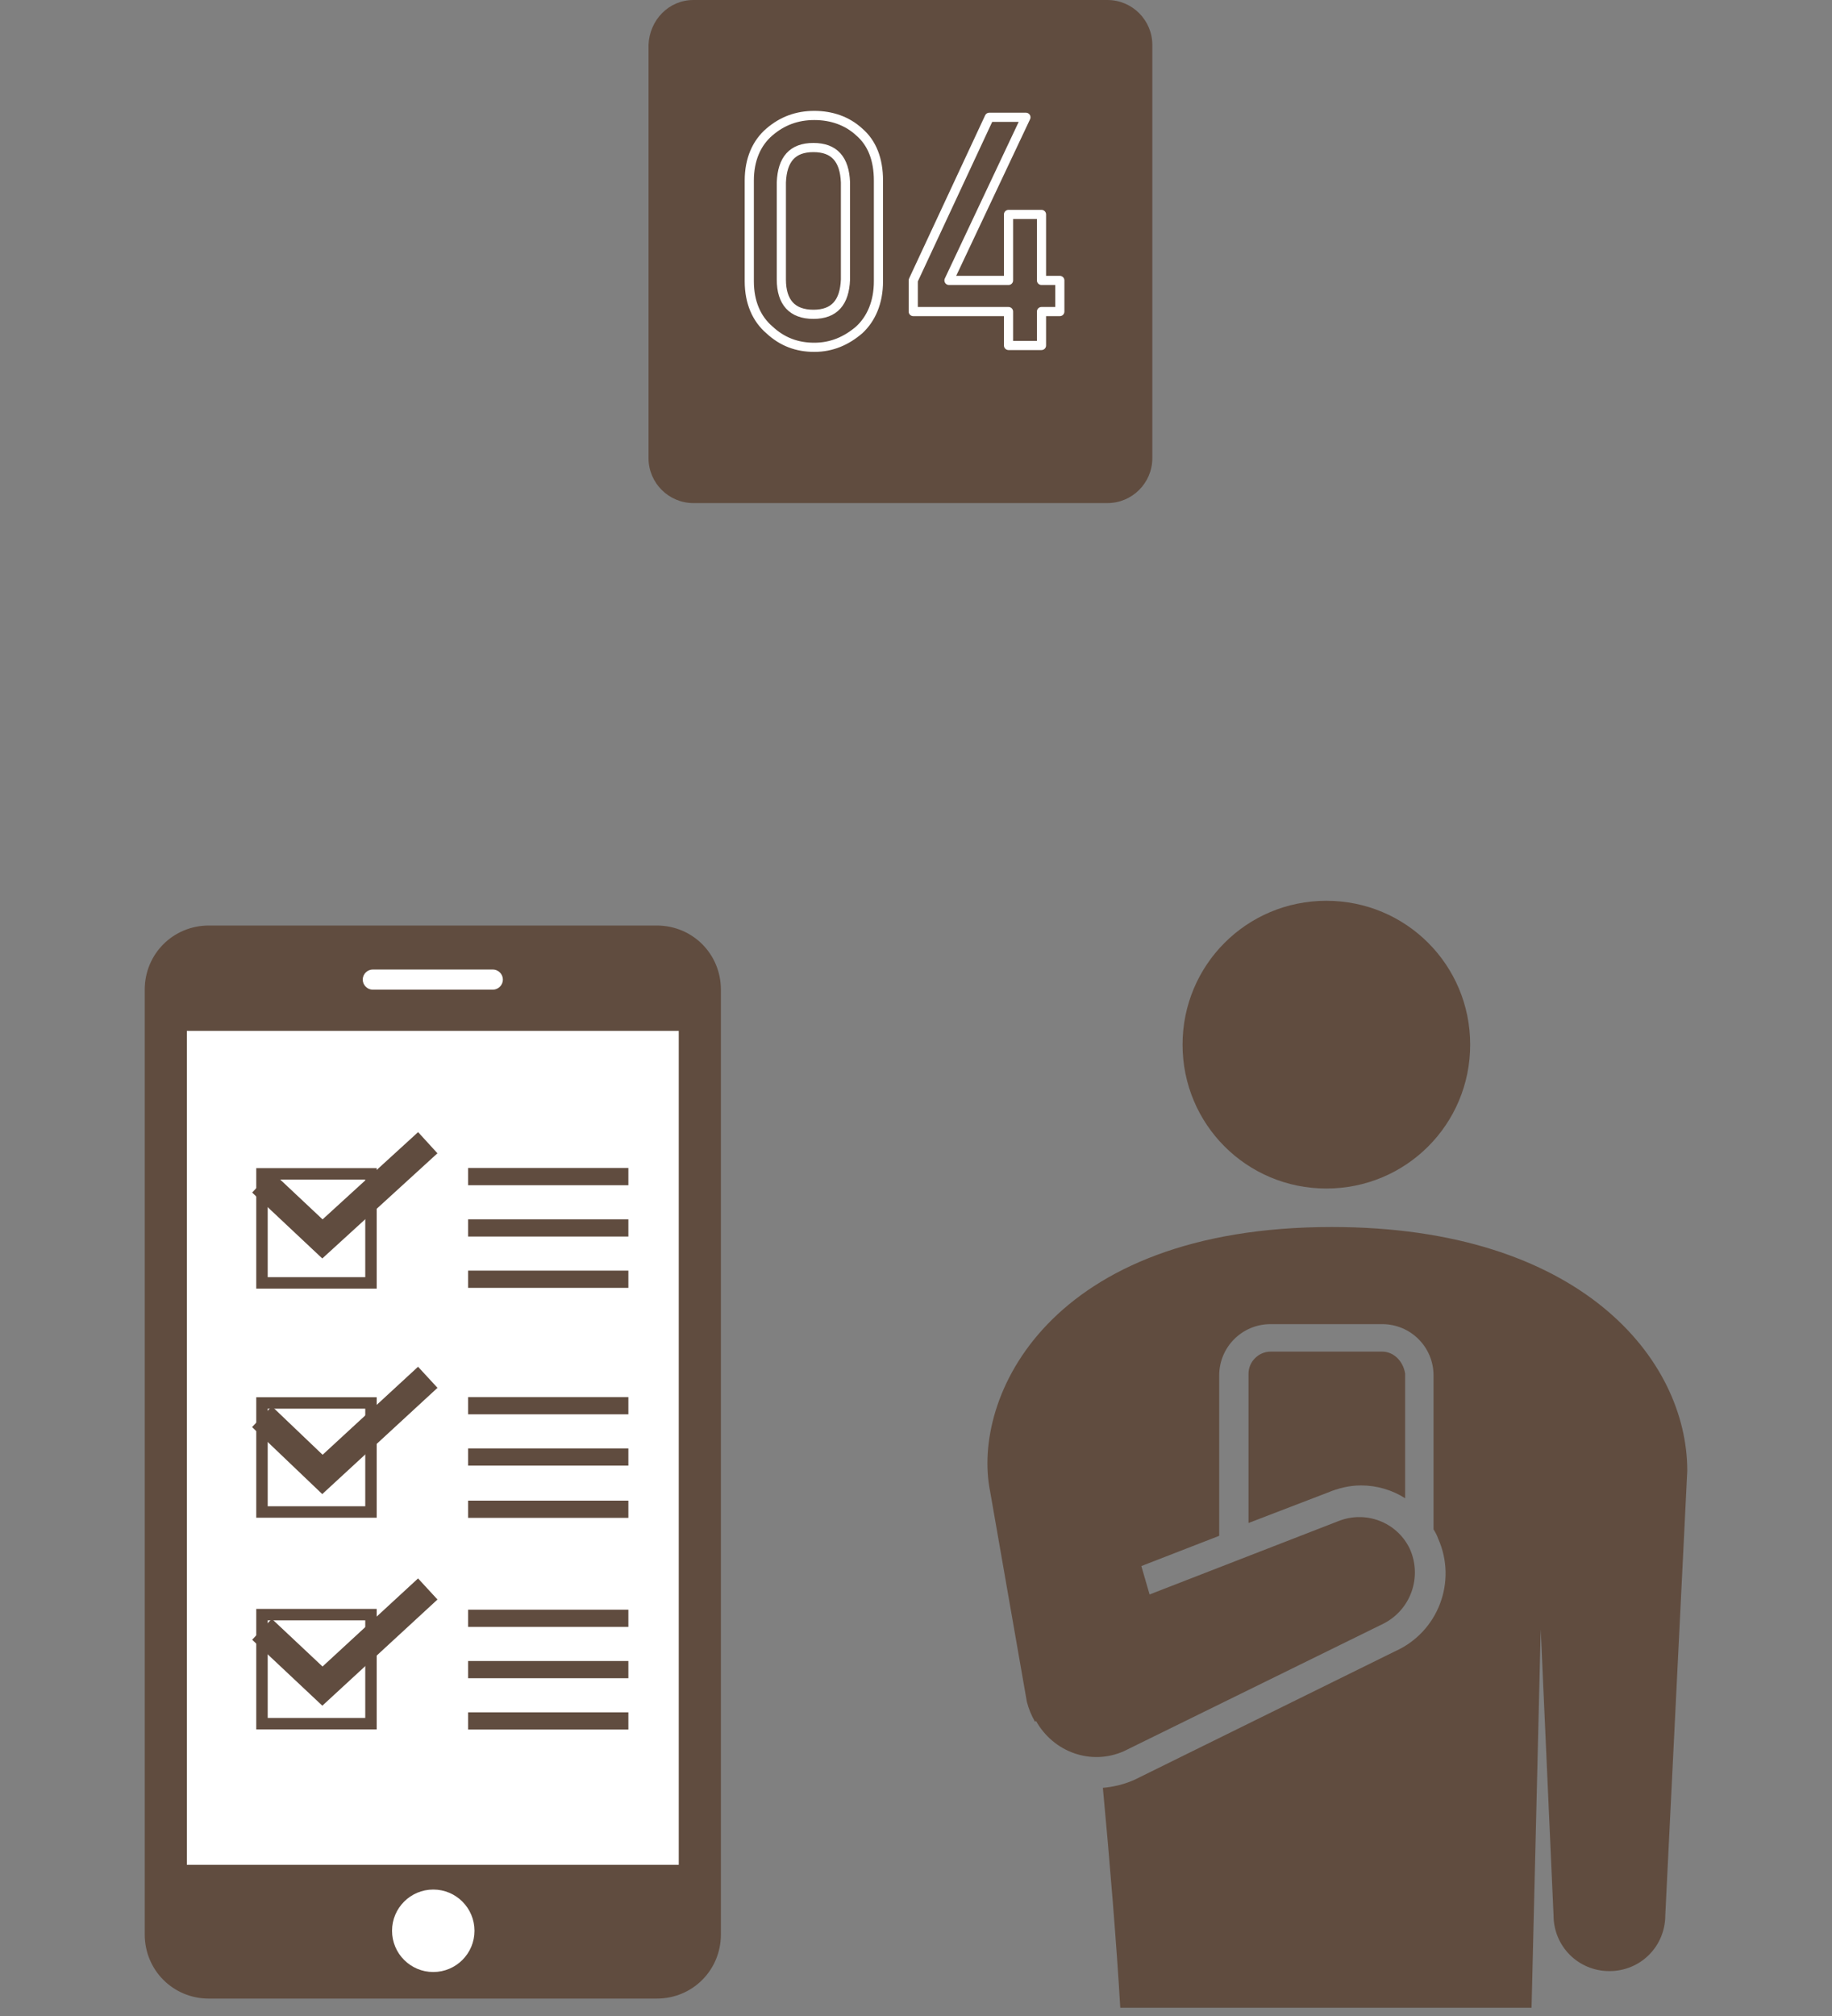 <?xml version="1.0" encoding="utf-8"?>
<!-- Generator: Adobe Illustrator 24.3.0, SVG Export Plug-In . SVG Version: 6.00 Build 0)  -->
<svg version="1.1" id="レイヤー_1" xmlns="http://www.w3.org/2000/svg" xmlns:xlink="http://www.w3.org/1999/xlink" x="0px"
	 y="0px" width="200px" height="220px" viewBox="0 0 200 220" style="enable-background:new 0 0 200 220;" xml:space="preserve">
<rect x="0" y="0" width="200" height="220" fill="#808080" stroke="none"/>
<style type="text/css">
	.st0{fill:#604C3F;}
	.st1{fill:#FFFFFF;}
	.st2{fill:none;stroke:#604C3F;stroke-width:1.25;stroke-miterlimit:10;}
	.st3{fill:none;stroke:#604C3F;stroke-width:3.13;stroke-miterlimit:10;}
	.st4{fill:none;stroke:#604C3F;stroke-width:1.88;stroke-miterlimit:10;}
	.st5{enable-background:new    ;}
	.st6{fill:none;stroke:#FFFFFF;stroke-linecap:round;stroke-linejoin:round;}
	.st7{fill:none;}
</style>
<g id="レイヤー_2_1_">
	<g id="デザイン">
		<path class="st0" d="M22.8,101h48.9c3.9,0,7,3.1,7,7v103.1c0,3.9-3.1,7-7,7H22.8c-3.9,0-7-3.1-7-7V108
			C15.8,104.1,18.9,101,22.8,101z"/>
		<path class="st1" d="M53.8,108H40.7c-0.6,0-1.1-0.5-1.1-1.1l0,0c0-0.6,0.5-1.1,1.1-1.1h13.1c0.6,0,1.1,0.5,1.1,1.1l0,0
			C54.9,107.5,54.4,108,53.8,108z"/>
		<circle class="st1" cx="47.3" cy="210.7" r="4.5"/>
		<rect x="20.4" y="112.5" class="st1" width="53.7" height="91"/>
		<rect x="28.6" y="128.1" class="st2" width="11.9" height="11.9"/>
		<rect x="28.6" y="153.1" class="st2" width="11.9" height="11.9"/>
		<polyline class="st3" points="28.6,129 35.2,135.2 46.7,124.7 		"/>
		<polyline class="st3" points="28.6,154.6 35.2,160.9 46.7,150.3 		"/>
		<rect x="28.6" y="176.2" class="st2" width="11.9" height="11.9"/>
		<polyline class="st3" points="28.6,177.8 35.2,184 46.7,173.4 		"/>
		<line class="st4" x1="51.1" y1="128.4" x2="68.6" y2="128.4"/>
		<line class="st4" x1="51.1" y1="134" x2="68.6" y2="134"/>
		<line class="st4" x1="51.1" y1="139.6" x2="68.6" y2="139.6"/>
		<line class="st4" x1="51.1" y1="153.4" x2="68.6" y2="153.4"/>
		<line class="st4" x1="51.1" y1="159" x2="68.6" y2="159"/>
		<line class="st4" x1="51.1" y1="164.7" x2="68.6" y2="164.7"/>
		<line class="st4" x1="51.1" y1="176.6" x2="68.6" y2="176.6"/>
		<line class="st4" x1="51.1" y1="182.2" x2="68.6" y2="182.2"/>
		<line class="st4" x1="51.1" y1="187.8" x2="68.6" y2="187.8"/>
		<path class="st0" d="M75.7,0h45.2c2.7,0,4.9,2.2,4.9,4.9V50c0,2.7-2.2,4.9-4.9,4.9H75.7c-2.7,0-4.9-2.2-4.9-4.9V4.9
			C70.9,2.2,73,0,75.7,0z"/>
		<g class="st5">
			<path class="st6" d="M81.8,19.7c0-2.3,0.8-4.1,2.2-5.3c1.4-1.2,3-1.8,4.9-1.8c1.9,0,3.6,0.6,4.9,1.8c1.4,1.2,2.1,3,2.1,5.3v11
				c0,2.3-0.8,4.1-2.1,5.3c-1.4,1.2-3,1.9-4.9,1.9c-1.9,0-3.5-0.6-4.9-1.9c-1.4-1.2-2.2-3-2.2-5.3V19.7z M92.3,19.9
				c-0.1-2.5-1.2-3.8-3.5-3.8c-2.3,0-3.4,1.3-3.5,3.8v10.6c0,2.5,1.2,3.8,3.5,3.8c2.3,0,3.4-1.3,3.5-3.8V19.9z"/>
			<path class="st6" d="M99.7,30.6l8.3-17.8h4l-8.4,17.8h6.5v-7.2h3.6v7.2h2v3.4h-2v3.7h-3.6v-3.7H99.7V30.6z"/>
		</g>
		<path class="st7" d="M153.3,163.5c-1.4-0.9-3.1-1.3-4.8-1.4c-1.3,0-2.5,0.3-3.7,0.8l-8.6,3.3v-16.3c0-1.3,1.1-2.4,2.4-2.4h12.2
			c1.3,0,2.4,1.1,2.4,2.4v13.6H153.3z M144.8,129.7c-8.7,0-15.7-7-15.7-15.7s7-15.7,15.7-15.7s15.7,7,15.7,15.7l0,0
			C160.5,122.7,153.5,129.7,144.8,129.7z"/>
		<path class="st0" d="M144.8,98.3c-8.7,0-15.7,7-15.7,15.7s7,15.7,15.7,15.7s15.7-7,15.7-15.7S153.5,98.3,144.8,98.3L144.8,98.3z"
			/>
		<path class="st0" d="M150.9,147.5h-12.2c-1.3,0-2.4,1.1-2.4,2.4v16.3l8.6-3.3c1.2-0.5,2.4-0.8,3.7-0.8c1.7,0,3.4,0.5,4.8,1.4
			v-13.6C153.2,148.6,152.2,147.5,150.9,147.5z"/>
		<path class="st0" d="M169.6,209c0,3.4,2.7,6.1,6.1,6.1s6.1-2.7,6.1-6.1l2.4-48.5c0-12.2-11.7-26.6-38.8-26.6
			c-30.9,0-39.4,18.6-37.3,28.9l4,22.9c0.2,0.8,0.5,1.5,0.9,2.2l0.1-0.1c1.9,3.4,6,4.9,9.6,3.3l28.3-13.9c3-1.5,4.3-5.1,2.9-8.2
			c-1.4-2.9-4.8-4.2-7.8-3l-20.6,8l-0.9-3.1l8.5-3.3v-17.5c0-3.1,2.5-5.6,5.6-5.6h12.2c3.1,0,5.6,2.5,5.6,5.6v16.8
			c0.2,0.3,0.4,0.7,0.5,1c2.1,4.7,0,10.2-4.7,12.3l-28.4,14c-1.1,0.5-2.3,0.8-3.5,0.9c0.7,7.4,1.5,17.1,1.9,24h44.9l1-41.3
			L169.6,209z"/>
	</g>
</g>
<rect y="0" class="st7" width="200" height="220"/>
</svg>
